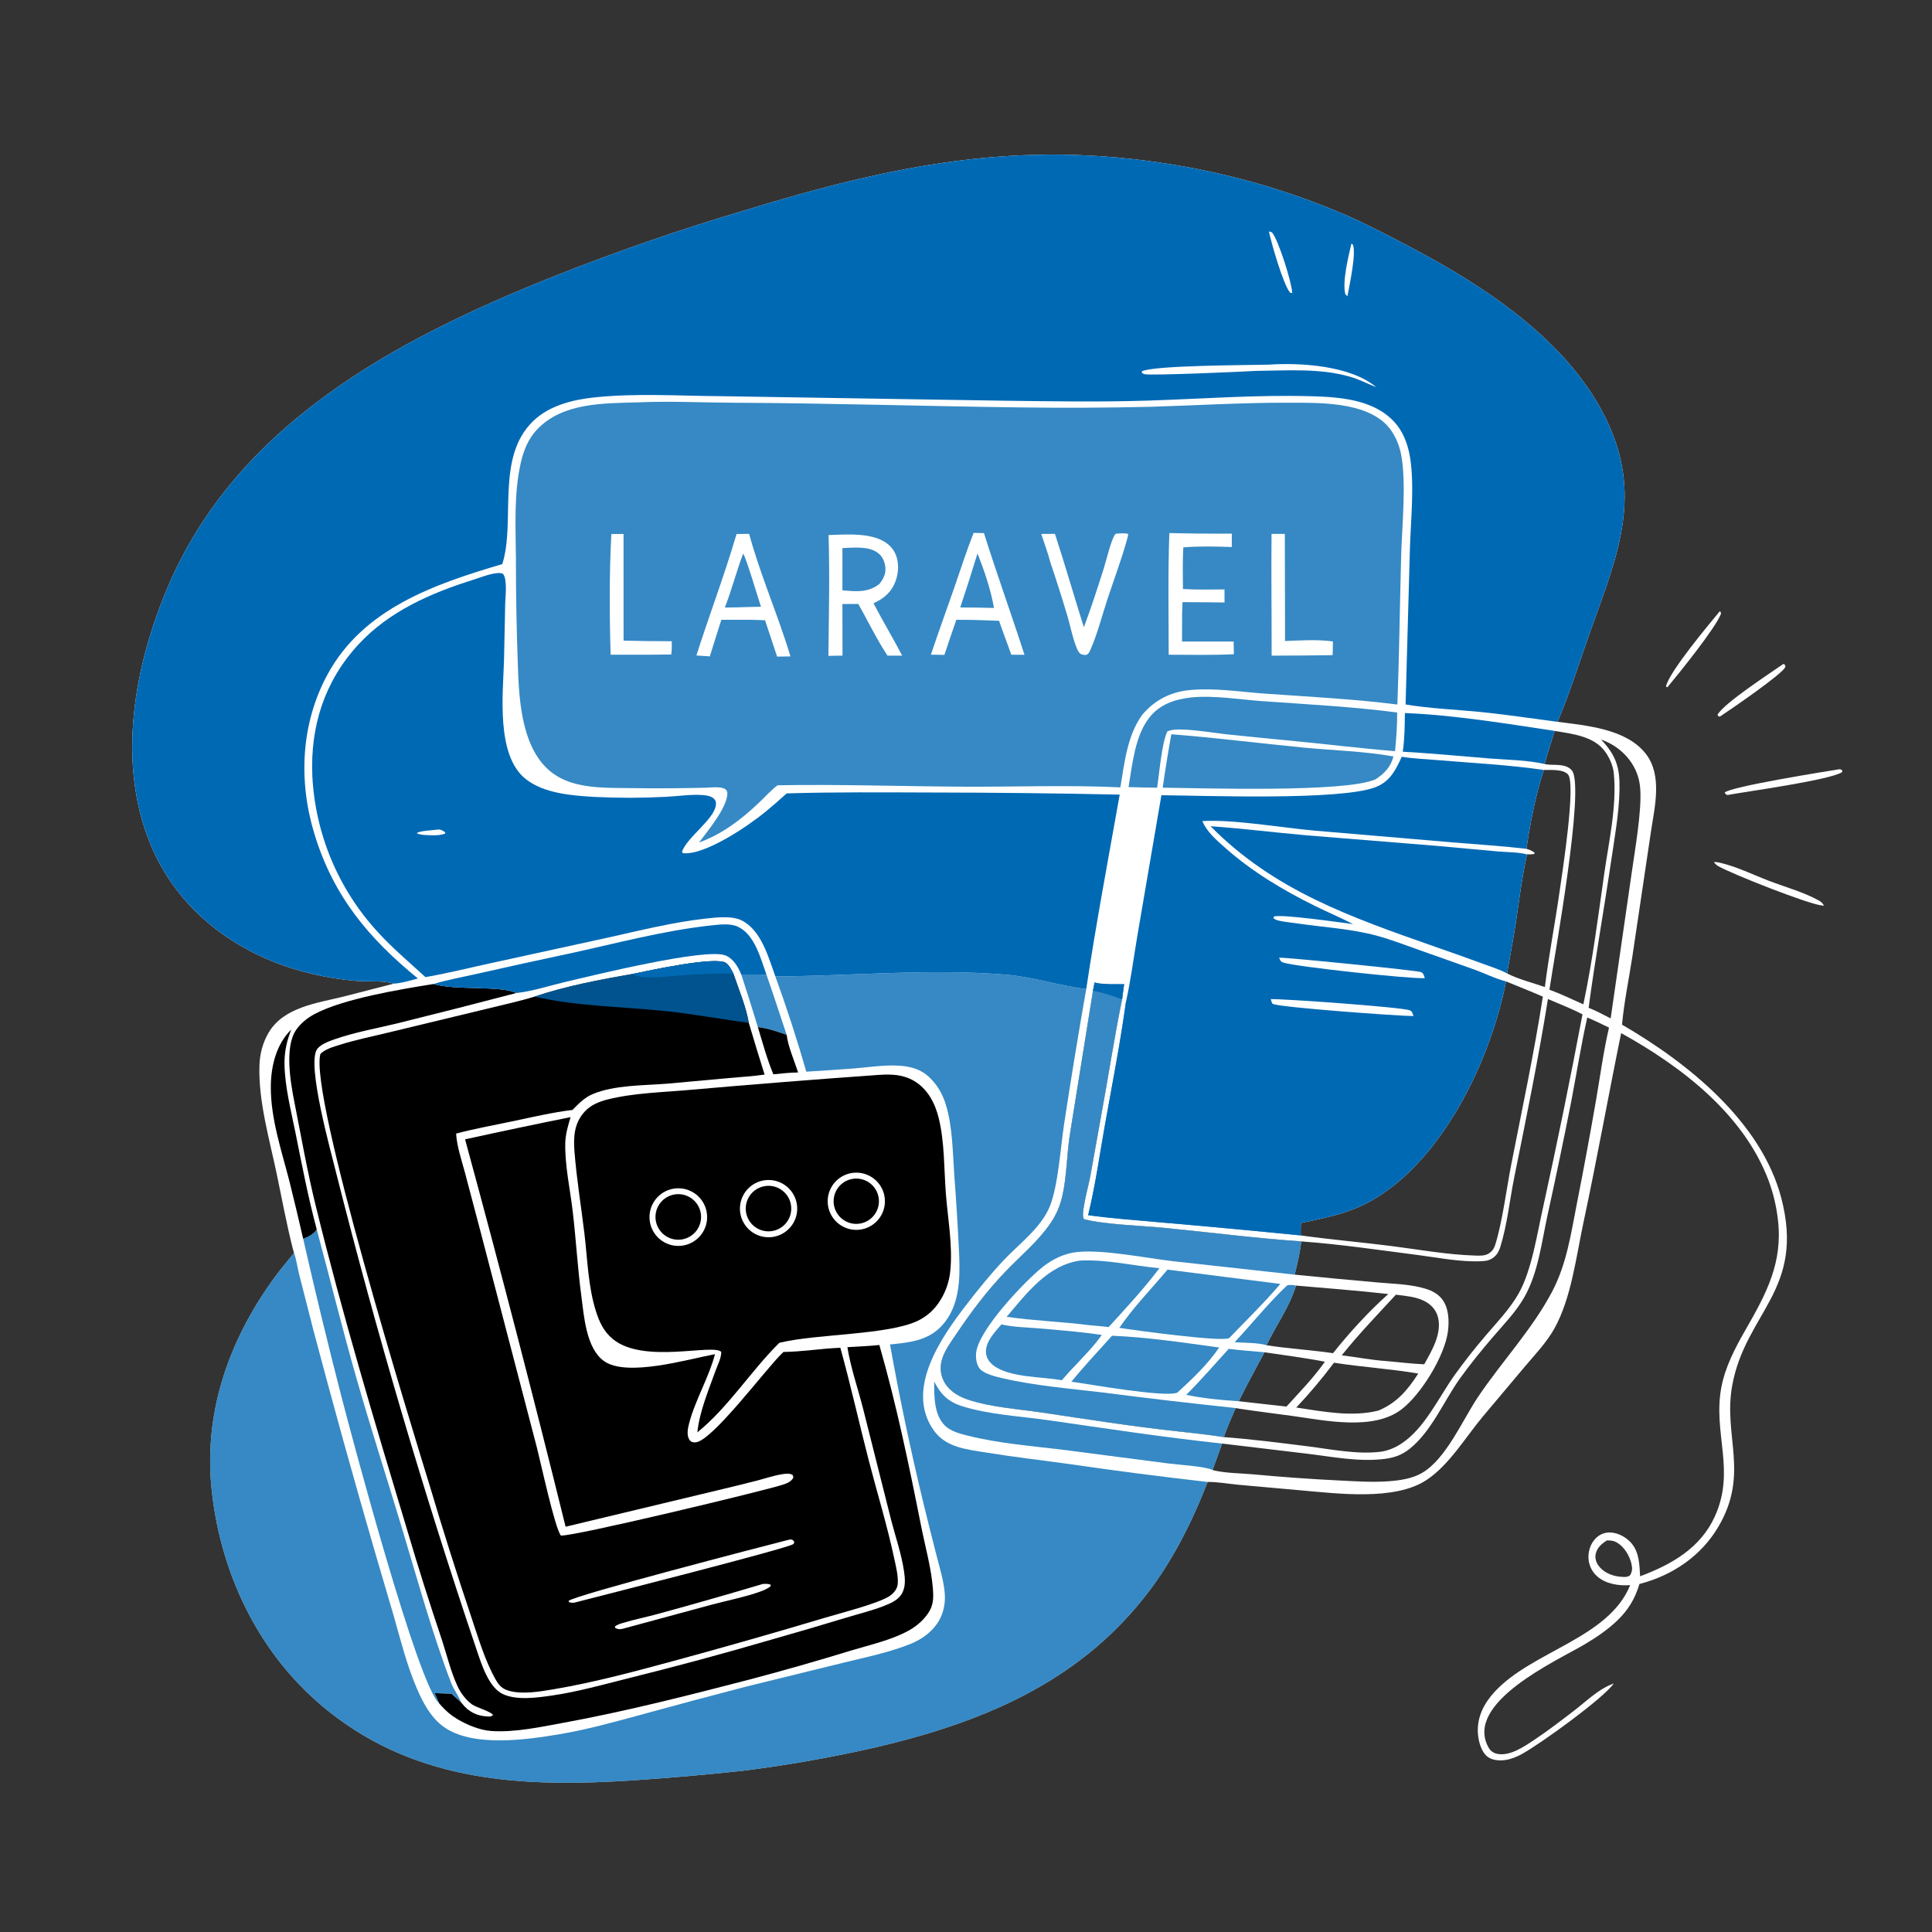 <?xml version="1.0" encoding="utf-8" ?>
<svg xmlns="http://www.w3.org/2000/svg" xmlns:xlink="http://www.w3.org/1999/xlink" width="1024" height="1024">
	<rect width="100%" height="100%" fill="#333333" stroke="none"/>
	<path fill="white" d="M208.75 521.348C208.559 521.3 208.368 521.253 208.179 521.202C202.188 519.582 194.943 520.419 188.734 519.901C173.601 518.637 157.44 514.974 143.459 509.154C114.686 497.178 91.379 476.114 79.525 446.947C61.863 403.486 71.288 352.319 89.189 310.525C125.913 224.781 209.654 180.103 292.102 147.055Q342.782 126.871 395.088 111.381C473.438 87.406 540.631 73.69 622.442 87.395Q634.097 89.303 645.615 91.918Q657.133 94.532 668.47 97.843Q679.808 101.153 690.923 105.147Q702.038 109.14 712.889 113.803C723.663 118.425 734.088 123.934 744.48 129.345C787.288 151.634 836.133 183.084 854.704 229.931C869.711 267.787 855.202 299.797 842.619 335.413C837.089 351.065 832.073 367.33 825.511 382.578C840.902 384.586 862.103 386.272 872.387 399.632C881.227 411.117 876.99 427.776 875.021 440.907L865.188 506.968C863.353 518.96 860.813 531.015 859.701 543.092C894.4 563.198 933.483 594.479 944.08 634.836C956.936 683.796 925.168 695.563 918.103 734.355C913.246 761.02 927.366 780.923 910.826 809.111C901.778 824.532 886.798 834.78 869.633 839.364C869.406 839.425 869.178 839.478 868.95 839.535C866.602 847.327 863.052 853.287 857.149 858.943C851.993 863.883 845.91 867.98 839.781 871.607C825.168 880.253 775.654 902.505 788.988 926.278C789.928 927.953 791.451 929.08 793.318 929.518C800.109 931.113 807.953 925.65 813.313 922.078C820.572 917.241 827.513 911.883 834.433 906.577C840.268 902.101 847.008 895.558 853.809 892.899C854.12 892.778 854.426 892.644 854.736 892.519L855.343 892.277C849.638 900.37 816.39 924.302 806.675 929.648C803.948 931.149 801.042 932.355 797.948 932.829C794.799 933.311 790.788 933.059 788.224 930.945C784.977 928.269 783.548 922.627 783.309 918.55C782.809 910.027 786.561 902.796 792.174 896.704C812.155 875.019 852.633 868.366 864.028 840.149C858.123 840.593 851.281 839.602 846.676 835.619Q846.132 835.152 845.639 834.631Q845.147 834.11 844.712 833.54Q844.276 832.97 843.903 832.358Q843.53 831.745 843.223 831.097Q842.916 830.45 842.678 829.773Q842.44 829.097 842.275 828.399Q842.109 827.701 842.018 826.99Q841.926 826.279 841.909 825.562C841.826 821.801 843.162 817.917 845.862 815.246C848.005 813.126 850.773 812.086 853.783 812.259C857.956 812.499 862.318 814.99 864.926 818.21C868.868 823.075 868.964 829.522 869.288 835.467C885.908 829.25 901.252 820.575 908.901 803.742C919.994 779.33 907.831 759.765 912.31 735.51C914.353 724.444 919.722 714.323 925.264 704.665C936.161 685.675 944.978 669.305 942.353 646.634Q941.748 641.211 940.481 635.903Q939.214 630.595 937.304 625.483C923.91 590.266 891.155 565.239 859.243 547.565C852.398 581.066 846.376 614.68 839.229 648.134C835.38 666.15 832.844 687.917 823.908 704.055C819.769 711.529 813.28 718.278 807.793 724.801L786.265 750.4C776.862 761.535 768.143 776.567 755.885 784.564C739.02 795.566 708.725 791.581 689.402 789.91L656.487 786.963C651.578 786.523 644.782 785.332 640.06 785.473C631.729 806.926 621.16 827.999 606.88 846.154C570.436 892.485 519.518 913.209 463.632 926.251Q428.628 934.219 393.001 938.631Q364.734 941.653 336.372 943.577C278.169 947.406 221.996 945.044 174.298 907.136C138.341 878.56 117.418 836.059 112.315 790.814C107.641 749.364 120.904 711.208 144.901 677.898C148.327 673.143 152.18 668.671 155.835 664.089Q155.497 662.979 155.203 661.857C151.876 648.719 149.408 635.279 146.629 622.014C142.761 603.557 136.885 583.521 137.514 564.638C137.717 558.542 139.291 552.535 142.412 547.271C150.468 533.686 168.308 531.641 182.252 528.161L208.75 521.348ZM579.315 525.1L566.962 601.939C565.39 612.351 565.433 623.496 563.105 633.696C561.873 639.094 559.919 643.733 556.808 648.322C550.253 657.992 540.955 665.558 532.933 673.949C523.2 684.127 514.817 695.178 507.004 706.877C503.848 711.602 499.863 716.699 498.837 722.421Q498.695 723.2 498.634 723.989Q498.574 724.778 498.596 725.569Q498.618 726.36 498.722 727.144Q498.826 727.929 499.012 728.698Q499.197 729.468 499.461 730.214Q499.726 730.96 500.066 731.674Q500.407 732.388 500.82 733.064Q501.233 733.739 501.714 734.367C504.555 738.101 508.788 740.416 513.17 741.867C525.312 745.886 539.476 746.768 552.114 748.654C575.941 752.209 599.834 755.973 623.783 758.595C632.093 759.505 640.377 760.374 648.637 761.692C663.51 762.814 678.294 764.711 693.087 766.571C705.473 768.129 719.101 770.957 731.521 769.481C735.559 769.002 739.563 767.273 742.944 765.031C755.188 756.911 762.594 740.573 770.953 728.838Q778.83 717.92 787.589 707.696C793.67 700.551 800.492 693.517 805.072 685.292C811.893 673.042 814.705 653.861 817.806 640.171Q829.051 589.044 838.758 537.602C832.842 534.577 826.553 532.121 820.443 529.5C815.403 561.01 808.985 592.396 802.653 623.669C800.19 635.837 798.897 648.878 795.256 660.713C794.571 662.94 793.652 664.821 791.806 666.322C789.812 667.944 787.957 668.314 785.433 668.448C774.375 669.032 762.671 666.632 751.696 665.217C731.143 662.568 710.34 659.476 689.678 657.968C665.347 656.307 641.092 653.145 616.815 650.779C604.715 649.599 585.43 649.072 574.46 646.171C573.515 644.544 574.234 640.943 574.533 639.018C575.356 633.708 576.913 628.506 577.907 623.223L583.677 591.067C587.446 570.642 590.559 550.045 594.713 529.7L595.798 521.532C591.115 521.403 584.665 521.923 580.181 520.652L579.315 525.1ZM821.224 524.54C827.341 526.842 833.252 529.626 839.195 532.337Q839.393 531.479 839.568 530.616C844.142 508.601 847.041 485.912 850.195 463.645C852.64 446.387 857.086 427.153 855.339 409.771C854.951 405.916 853.202 401.952 851.019 398.762C845.116 390.14 833.441 389.001 824.016 387.398C822.149 393.221 820.296 399.03 818.692 404.933C821.096 405.531 823.774 405.269 826.244 405.467C828.816 405.672 831.532 406.305 833.196 408.446C840.155 417.404 823.983 506.178 821.224 524.54ZM809.023 449.888C810.748 450.449 812.095 450.856 813.461 452.08L813.07 452.653C811.774 452.831 810.642 452.884 809.334 452.83C806.627 465.099 805.162 477.539 803.276 489.946C801.956 498.628 800.239 507.256 798.765 515.915C804.45 518.93 812.641 520.971 818.813 523.169C820.911 506.369 824.168 489.605 826.566 472.825C827.951 463.14 835.516 415.006 831.007 410.395C828.236 407.562 821.87 408.16 818.275 408.096C813.851 421.484 811.118 435.963 809.023 449.888ZM853.681 539.78L864.748 463.192C866.505 450.697 870.264 429.793 869.342 417.818C868.911 412.205 867.028 407.276 863.661 402.794C859.949 397.854 854.443 393.928 848.583 391.983C856.602 400.348 858.602 406.934 858.379 418.355C858.124 431.385 855.67 444.542 853.778 457.414C850.018 482.986 845.393 508.547 842.007 534.152C846.032 535.745 849.84 537.796 853.681 539.78ZM817.745 528.23C811.292 525.437 804.734 522.846 798.234 520.158C790.418 560.059 767.014 609.854 732.368 632.994C718.083 642.534 705.821 644.823 689.48 648.2C689.452 650.386 689.315 652.627 689.449 654.807C705.271 656.997 721.197 658.368 737.045 660.369C751.76 662.227 766.821 665.007 781.64 665.468C784.166 665.547 787.038 665.744 789.212 664.286C790.967 663.109 791.902 661.683 792.525 659.698C796.305 647.651 798.481 630.022 800.995 617.207C806.793 587.643 813.123 557.999 817.745 528.23ZM860.112 835.812C861.66 835.835 862.607 835.906 863.938 834.971C865.249 832.883 865.224 831.03 864.648 828.658C863.637 824.492 860.947 819.998 857.23 817.719C855.389 816.591 853.764 816.418 851.646 816.471C848.975 818.205 846.587 820.158 845.8 823.406C845.259 825.64 845.849 827.804 847.141 829.668C849.51 833.084 853.726 835.018 857.739 835.583C858.529 835.694 859.317 835.753 860.112 835.812ZM852.811 544.654C848.993 542.812 845.191 540.922 841.277 539.289C837.993 553.952 835.645 568.883 832.819 583.643Q826.91 613.668 820.331 643.553C817.174 657.941 815.362 674.246 808.121 687.201C803.67 695.163 797.012 701.936 791.106 708.839C785.156 715.793 779.32 722.962 773.967 730.391C765.276 742.45 758.796 758.717 746.942 768.063C743.079 771.108 739.013 772.586 734.193 773.213C720.447 775 706.453 772.136 692.83 770.5L647.738 765.117C646.149 769.813 644.356 774.437 642.687 779.105C642.889 779.179 643.084 779.28 643.293 779.329C649.814 780.848 657.664 780.85 664.366 781.443Q687.134 783.571 709.974 784.698C718.595 785.118 727.251 785.729 735.877 785.105C741.922 784.668 748.563 783.731 753.87 780.591C766.53 773.099 775.189 752.622 783.373 740.431C795.995 721.627 812.071 704.676 822.661 684.578C830.438 669.818 832.681 653.658 835.853 637.524Q841.272 610.115 846.023 582.582C848.195 569.958 849.893 557.131 852.811 544.654Z"/>
	<path fill="#0069B4" d="M208.75 521.348C208.559 521.3 208.368 521.253 208.179 521.202C202.188 519.582 194.943 520.419 188.734 519.901C173.601 518.637 157.44 514.974 143.459 509.154C114.686 497.178 91.379 476.114 79.525 446.947C61.863 403.486 71.288 352.319 89.189 310.525C125.913 224.781 209.654 180.103 292.102 147.055Q342.782 126.871 395.088 111.381C473.438 87.406 540.631 73.69 622.442 87.395Q634.097 89.303 645.615 91.918Q657.133 94.532 668.47 97.843Q679.808 101.153 690.923 105.147Q702.038 109.14 712.889 113.803C723.663 118.425 734.088 123.934 744.48 129.345C787.288 151.634 836.133 183.084 854.704 229.931C869.711 267.787 855.202 299.797 842.619 335.413C837.089 351.065 832.073 367.33 825.511 382.578C811.653 380.788 797.905 378.673 783.991 377.299C771.046 376.02 757.82 375.544 744.991 373.383L747.269 291.206C747.708 275.968 749.725 257.441 747.405 242.685C746.312 235.736 743.789 228.771 738.938 223.552C727.921 211.699 710.247 210.453 695.054 210.013C665.917 209.168 636.818 211.443 607.719 212.347C582.241 213.138 556.622 212.696 531.135 212.372L382.271 209.989C359.857 209.851 337.068 208.272 314.748 210.666C303.483 211.874 291.262 214.948 282.81 222.967C262.406 242.326 273.477 276.423 266.216 298.989C230.372 309.563 192.47 322.525 173.5 357.637C159.446 383.649 158.119 414.038 166.658 442.049C176.703 475.004 195.424 497.347 221.504 518.625C217.397 519.724 213.014 521.078 208.75 521.348Z"/>
	<path fill="white" d="M672.408 193.28C689.282 192.095 716.012 193.786 729.488 205.267C724.875 203.373 720.533 201.145 715.72 199.729C699.779 195.04 681.99 196.403 665.524 196.592C659.096 196.985 609.354 199.21 606.47 198.293C606.029 198.153 605.664 197.842 605.26 197.616L605.179 196.844C610.989 193.601 662.075 193.539 672.408 193.28Z"/>
	<path fill="white" d="M672.538 122.634L674.146 123.144C677.625 127.134 684.752 149.951 684.917 155.38L683.783 155.114C680.095 150.745 673.905 129.057 672.538 122.634Z"/>
	<path fill="white" d="M716.274 129.171L716.887 129.448C719.218 132.938 715.102 152.047 714.153 157.017L713.059 155.942C711.337 149.398 714.707 135.773 716.274 129.171Z"/>
	<path fill="#0069B4" fill-opacity="0.788" d="M410.96 517.529C451.554 517.299 492.675 513.245 533.168 516.586C547.692 517.784 561.394 522.477 575.727 524.225Q569.468 559.806 564.038 595.524C562.142 607.81 560.851 628.396 556.484 639.243C551.806 650.862 540.086 659.271 531.713 668.218C524.728 675.682 518.329 683.565 512.101 691.667C498.876 708.87 479.708 736.174 494.742 757.899C501.238 767.287 512.296 768.176 522.711 769.877C536.982 772.209 551.411 773.856 565.738 775.833Q602.822 781.247 640.06 785.473C631.729 806.926 621.16 827.999 606.88 846.154C570.436 892.485 519.518 913.209 463.632 926.251Q428.628 934.219 393.001 938.631Q364.734 941.653 336.372 943.577C278.169 947.406 221.996 945.044 174.298 907.136C138.341 878.56 117.418 836.059 112.315 790.814C107.641 749.364 120.904 711.208 144.901 677.898C148.327 673.143 152.18 668.671 155.835 664.089C157.091 667.462 157.642 671.821 158.537 675.365L166.107 705.021Q181.773 764.207 198.852 823L208.702 856.526C212.36 869.437 215.621 882.536 220.929 894.901C224.124 902.343 228.247 910.155 234.903 915.061C250.107 926.267 278.839 922.152 296.562 919.174C311.734 916.625 326.495 912.432 341.321 908.405Q368.519 900.921 395.827 893.85L447.585 881.137C459.399 878.246 471.511 875.804 482.809 871.214C488.304 868.981 493.456 865.327 496.817 860.372C499.914 855.805 501.179 850.134 500.754 844.675C500.233 837.989 498.134 831.291 496.479 824.806Q492.824 810.661 489.374 796.465Q479.282 754.794 471.72 712.591C481.781 711.597 491.776 710.654 499.088 702.762C508.583 692.514 508.9 678.38 508.38 665.27Q507.415 644.168 505.812 623.105C504.936 610.732 504.921 596.937 501.181 585.047C499.47 579.605 496.348 574.324 492.068 570.513C488.658 567.477 484.749 565.948 480.275 565.241C471.491 563.854 461.644 565.591 452.803 566.292Q440.086 567.233 427.358 568.009Q420.028 542.487 410.96 517.529Z"/>
	<path fill="#0069B4" d="M225.488 517.889C217 510.11 208.037 502.566 200.277 494.045Q198.337 491.941 196.491 489.755Q194.644 487.569 192.894 485.305Q191.144 483.041 189.494 480.703Q187.844 478.365 186.297 475.957Q184.75 473.55 183.309 471.078Q181.868 468.606 180.536 466.073Q179.203 463.541 177.982 460.953Q176.761 458.365 175.653 455.726Q174.545 453.088 173.553 450.404Q172.561 447.72 171.686 444.995Q170.811 442.27 170.056 439.51Q169.3 436.75 168.665 433.96Q168.03 431.17 167.516 428.355Q167.003 425.54 166.612 422.705Q166.221 419.87 165.954 417.021Q165.686 414.172 165.543 411.314C164.401 384.904 171.997 360.998 190.101 341.453C206.266 324.002 228.335 314.351 250.631 307.347C254.803 306.036 260.197 303.786 264.524 303.711C265.241 303.699 265.878 303.878 266.549 304.1C269.015 306.857 267.875 316.093 267.767 319.798L267.144 349.908C266.596 367.852 262.886 400.195 278.476 412.77C288.142 420.566 303.212 421.704 315.17 422.381Q333.951 423.313 352.729 422.342C359.255 422.051 366.128 420.901 372.631 421.411C374.605 421.566 377.101 421.955 378.542 423.467C379.432 424.401 379.569 425.444 379.436 426.678C378.624 434.233 363.917 443.949 361.471 451.478L361.986 452.207C373.705 453.396 396.671 437.673 405.561 430.403Q411.393 425.617 416.955 420.519C442.372 419.743 467.763 419.972 493.188 420.042Q543.333 420.095 593.467 421.163C587.367 455.434 580.902 489.811 575.727 524.225C561.394 522.477 547.692 517.784 533.168 516.586C492.675 513.245 451.554 517.299 410.96 517.529C407.304 507.431 403.548 493.1 393.12 487.849C387.91 485.225 379.317 486.268 373.74 486.898C356.66 488.827 339.748 493.026 322.992 496.782L260.243 510.473C248.72 512.968 237.105 515.922 225.488 517.889Z"/>
	<path fill="white" d="M232.31 439.663C233.727 439.617 234.969 440.382 236.027 441.224L235.877 441.83C232.509 443.152 227.936 442.665 224.375 442.523C223.074 442.358 222.112 442.173 220.888 441.655C221.979 440.272 230.005 440.061 232.31 439.663Z"/>
	<path fill="#0069B4" fill-opacity="0.788" d="M338.24 213.25C355.277 212.509 372.5 213.389 389.554 213.465C439.685 213.689 489.788 215.29 539.912 215.933Q574.867 216.43 609.815 215.61C634.14 214.883 658.577 213.372 682.909 213.445C699.018 213.493 723.104 212.851 735.04 225.334C739.012 229.489 741.625 235.497 742.666 241.132C745.476 256.336 743.054 278.995 742.631 294.979C741.939 321.127 741.616 347.267 740.641 373.411C717.559 370.509 694.173 369.3 670.974 367.678C657.617 366.744 643.68 364.451 630.327 365.779C620.266 366.78 611.725 371.226 605.309 378.997C597.444 389.937 595.986 404.405 593.818 417.318C566.389 415.998 538.562 417.102 511.082 416.96C478.095 416.791 445.087 415.623 412.101 416.212C408.399 419.073 405.223 422.671 401.817 425.878C392.494 434.657 382.63 442.139 370.494 446.544C374.843 440.778 386.043 427.264 385.486 420.123C385.183 416.24 377.303 417.422 374.391 417.495C360.997 417.828 347.716 417.918 334.316 417.716C324.722 417.571 314.729 417.869 305.372 415.491C299.704 414.051 294.399 411.505 290.116 407.464C276.253 394.385 275.046 370.152 274.467 352.244Q273.432 324.172 273.447 296.081C273.332 279.437 272.303 261.776 275.992 245.441C277.477 238.864 279.945 232.582 284.657 227.631C298.331 213.267 319.952 213.814 338.24 213.25Z"/>
	<path fill="white" d="M439.147 283.575C447.361 283.377 456.23 282.553 464.167 285.084C468.592 286.495 472.432 288.979 474.466 293.288C476.523 297.648 476.386 303.181 474.793 307.661C472.621 313.771 468.672 317.161 462.974 319.761C467.86 329.102 473.291 338.152 478.176 347.501L470.366 347.508L467.563 343.012C463.08 335.582 459.2 327.673 454.915 320.111L446.49 320.143L446.554 347.483L439.075 347.618C439.28 326.28 439.834 304.906 439.147 283.575Z"/>
	<path fill="#0069B4" fill-opacity="0.788" d="M446.498 290.499C452.345 290.282 460.498 289.297 465.422 293.144C467.682 294.91 468.849 297.495 469.203 300.301C469.678 304.073 468.343 306.669 466.04 309.563C459.943 314.253 453.724 313.482 446.504 312.89L446.498 290.499Z"/>
	<path fill="white" d="M390.384 283.038L397.054 282.95C403.021 304.937 412.418 326.091 418.958 347.911L411.886 348.016L405.489 328.742L398.955 328.513L382.344 328.5Q379.217 338.173 376.231 347.891L369.102 347.417C375.968 325.882 384.037 304.739 390.384 283.038Z"/>
	<path fill="#0069B4" fill-opacity="0.788" d="M393.868 293.447C395.558 295.665 401.942 317.6 403.329 321.572L395.016 321.781C391.413 321.939 387.792 321.946 384.186 322.017C387.822 312.649 390.321 302.861 393.868 293.447Z"/>
	<path fill="white" d="M516.036 282.435L521.52 282.559C528.309 304.19 536.05 325.479 542.988 347.058L535.989 347.018C533.951 340.989 531.528 335.101 529.538 329.043L519.578 328.682C515.36 328.506 511.109 328.554 506.886 328.499Q503.654 337.779 500.555 347.105L493.407 346.988C497.415 334.96 501.759 323.092 505.911 311.118C509.235 301.529 512.305 291.879 516.036 282.435Z"/>
	<path fill="#0069B4" fill-opacity="0.788" d="M518.1 293.344C521.744 302.599 525.119 312.421 526.831 322.229L517.453 322.03L508.951 321.974Q513.691 307.712 518.1 293.344Z"/>
	<path fill="white" d="M619.774 282.547Q636.329 282.938 652.889 282.855L652.871 289.931C644.262 289.647 635.777 289.424 627.178 290.117C626.769 297.462 626.933 304.834 626.988 312.188C634.295 312.644 641.681 312.434 649.002 312.409L649.024 319.307Q637.887 319.161 626.749 319.129L626.542 325.108L626.497 340.03L653.847 340.019L653.984 346.75C642.507 347.334 630.924 347.023 619.432 347.014C619.393 325.552 618.993 303.993 619.774 282.547Z"/>
	<path fill="white" d="M593.235 282.741C594.849 282.691 596.411 282.547 597.982 282.999C597.899 283.61 597.819 284.186 597.66 284.783C594.721 295.851 590.501 306.855 586.92 317.743C584.053 326.458 581.647 336.042 577.938 344.397C577.334 345.757 577.106 346.411 575.812 347.116C574.653 347.123 573.996 347.174 572.921 346.658C571.625 346.036 570.818 343.85 570.326 342.569C568.353 337.428 567.312 331.831 565.769 326.539Q561.587 312.486 556.883 298.599C555.501 293.371 553.559 288.151 551.895 283L559.141 282.951C564.503 299.37 569.273 315.979 574.469 332.453C578.309 322.31 581.631 311.869 584.944 301.54C586.267 297.416 588.775 286.541 590.961 283.33C591.425 282.649 592.468 282.825 593.235 282.741Z"/>
	<path fill="white" d="M673.946 282.993L680.996 282.969L681.1 339.76C689.428 339.418 698.204 338.837 706.477 339.978C706.502 342.397 706.368 344.839 706.31 347.259Q690.154 347.478 673.997 347.51C674.037 326.009 673.732 304.489 673.946 282.993Z"/>
	<path fill="white" d="M324.032 283.037L330.493 283.015L330.504 339.547Q343.28 339.878 356.06 339.86C356.091 342.23 356.085 344.522 355.815 346.883C345.105 347.099 334.362 346.984 323.649 347.019C323.018 325.877 322.907 304.144 324.032 283.037Z"/>
	<path d="M335.479 516.186C343.548 514.5 379.611 506.63 384.824 510.425C386.567 511.694 387.757 514.2 388.736 516.07C391.553 524.42 395.392 533.393 396.867 542.087Q400.929 555.858 405.253 569.548C399.021 570.469 392.595 570.809 386.317 571.392L353.893 574.348C341.419 575.37 325.632 575.012 314.031 579.933C309.764 581.743 306.615 585.065 303.415 588.297C292.612 589.594 281.99 592.14 271.351 594.368C261.489 596.433 251.483 598.239 241.745 600.83C242.17 607.781 244.722 615.038 246.494 621.752L254.722 652.887L284.528 767.105C286.59 775.071 294.049 809.767 297.261 813.864C303.266 814.615 405.958 789.952 415.01 786.882C417.191 786.143 419.367 785.331 420.475 783.186C420.355 782.59 420.435 781.995 419.872 781.646C418.407 780.737 415.885 781.147 414.282 781.408C409.979 782.107 405.611 783.607 401.382 784.715Q390.935 787.385 380.442 789.865L299.779 809.198Q274.359 706.22 246.498 603.875Q274.415 597.741 302.435 592.099C301.037 596.624 299.671 601.344 299.593 606.111C299.395 618.047 302.196 630.378 303.576 642.224C305.312 657.117 306.162 672.09 308.127 686.966C309.549 697.732 310.682 714.529 320.036 721.331C332.151 730.14 364.953 720.309 378.953 717.744C375.63 730.367 368.484 741.946 365.186 754.602C364.519 757.16 363.775 761.112 365.62 763.394C366.401 764.361 367.372 764.525 368.552 764.486C377.265 764.203 406.198 725.116 414.666 717.137L415.282 716.563C425.299 716.445 435.356 714.723 445.398 714.351C450.884 734.131 455.358 754.33 460.503 774.22C464.958 791.446 470.277 808.677 473.971 826.065C474.82 830.06 476.513 836.545 475.626 840.601C475.135 842.848 472.925 845.134 470.978 846.268C463.983 850.343 445.187 855.031 436.829 857.561Q398.324 869.08 359.545 879.641C337.695 885.573 315.251 891.702 292.923 895.434C285.856 896.615 276.848 898.146 269.787 896.159C266.188 895.147 264.566 893.451 262.753 890.269C256.907 880.008 253.406 867.699 249.625 856.55Q238.148 822.37 227.868 787.811C217.635 754.483 163.906 580.594 169.805 558.64C172.031 556.145 176.941 554.766 180.078 553.772C188.124 551.223 196.572 549.509 204.781 547.517L258.321 534.611C266.605 532.557 275.087 530.753 283.24 528.247C299.598 522.68 318.429 519.112 335.479 516.186Z"/>
	<path fill="#0069B4" fill-opacity="0.788" d="M335.479 516.186C343.548 514.5 379.611 506.63 384.824 510.425C386.567 511.694 387.757 514.2 388.736 516.07C391.553 524.42 395.392 533.393 396.867 542.087C381.573 540.198 366.515 537.231 351.14 535.731C328.486 533.52 305.524 533.279 283.24 528.247C299.598 522.68 318.429 519.112 335.479 516.186Z"/>
	<path fill="#0069B4" d="M335.479 516.186C343.548 514.5 379.611 506.63 384.824 510.425C386.567 511.694 387.757 514.2 388.736 516.07C379.217 515.806 369.574 516.366 360.08 517.038C354.002 517.469 347.562 518.329 341.487 517.887C339.247 517.724 337.351 517.513 335.479 516.186Z"/>
	<path fill="white" d="M418.251 816.056L419.503 815.958C420.583 816.464 420.554 816.42 421.017 817.518C420.838 817.805 420.718 818.138 420.48 818.378C418.409 820.467 316.791 846.239 304.512 849.409C303.384 849.616 302.676 849.465 301.573 849.183L301.362 848.503C305.093 845.314 404.601 819.525 418.251 816.056Z"/>
	<path fill="white" d="M404.252 839.544C405.727 839.419 407.196 839.373 408.565 839.959L408.313 840.85C406.299 842.396 403.889 843.267 401.501 844.076C393.75 846.702 385.491 848.299 377.568 850.41L330.133 863.261C328.577 863.686 327.637 863.535 326.189 862.943L325.882 862.152C327.051 861.088 328.571 860.68 330.053 860.223C336.147 858.344 342.511 857.118 348.674 855.413Q376.553 847.794 404.252 839.544Z"/>
	<path fill="#0069B4" d="M742.943 401.11C749.569 402.149 756.32 402.378 762.997 402.949C781.301 404.516 800.12 405.423 818.275 408.096C813.851 421.484 811.118 435.963 809.023 449.888C796.291 448.39 783.391 447.617 770.611 446.537L696.599 440.237C679.414 438.727 653.708 434.19 637.275 435.196C639.68 440.953 644.597 445.115 649.176 449.187C663.521 461.942 679.906 471.742 697.072 480.219C703.72 483.501 710.61 486.391 717.189 489.793C711.114 489.048 678.903 484.343 675.125 485.81L675.016 486.685C675.849 487.378 676.57 487.651 677.605 487.906C680.695 488.668 683.93 488.894 687.074 489.361C701.191 491.461 716.266 492.244 730.01 496.021C737.48 498.074 744.725 500.878 752.022 503.46L781.412 513.877C786.812 515.84 792.703 518.796 798.234 520.158C790.418 560.059 767.014 609.854 732.368 632.994C718.083 642.534 705.821 644.823 689.48 648.2C689.452 650.386 689.315 652.627 689.449 654.807Q652.189 651.083 614.882 647.865C602.162 646.714 589.39 645.804 576.733 644.076C580.559 628.472 582.807 612.156 585.63 596.327C589.497 574.64 593.766 552.899 596.767 531.075C599.375 519.39 600.895 507.293 602.905 495.48L615.57 421.485C638.76 421.672 709.94 424.392 728.908 417.275C736.527 414.416 739.845 408.094 742.943 401.11Z"/>
	<path fill="#0069B4" fill-opacity="0.788" d="M596.767 531.075C629.045 541.293 661.594 566.614 677.1 596.699C684.638 611.327 691.424 631.532 689.48 648.2C689.452 650.386 689.315 652.627 689.449 654.807Q652.189 651.083 614.882 647.865C602.162 646.714 589.39 645.804 576.733 644.076C580.559 628.472 582.807 612.156 585.63 596.327C589.497 574.64 593.766 552.899 596.767 531.075Z"/>
	<path fill="white" d="M673.545 529.561C680.947 529.385 743.005 533.828 747.23 535.485C748.532 535.996 748.705 537.338 749.196 538.532C741.599 538.549 678.374 533.939 674.668 532.107C674.039 531.796 673.77 530.237 673.545 529.561Z"/>
	<path fill="white" d="M677.942 507.599C681.397 507.345 751.101 514.35 753.126 515.222C754.612 515.863 754.675 517.047 755.157 518.43C747.462 518.927 687.091 512.406 680.316 510.214C678.636 509.671 678.659 509.074 677.942 507.599Z"/>
	<path d="M465.892 569.709C472.495 569.281 478.61 569.459 484.519 572.943C491.689 577.171 495.628 584.796 497.548 592.636C500.676 605.4 500.328 619.358 501.316 632.441C502.341 646 505.101 660.461 503.627 674.034Q503.412 676.042 502.973 678.012Q502.533 679.983 501.875 681.892Q501.216 683.801 500.347 685.623Q499.478 687.446 498.409 689.159C495.433 693.96 491.467 697.65 486.348 700.091C470.698 707.553 432.943 706.983 413.846 711.547L413.028 711.746C397.898 726.716 386.175 745.728 369.609 759.197C370.786 747.875 375.683 736.563 379.496 725.871C380.594 723.021 382.287 719.616 382.286 716.542C377.976 711.983 341.103 723.153 324.818 709.732C319.983 705.747 317.671 700.718 315.826 694.885C311.721 681.905 311.386 667.479 309.78 654.011C308.048 639.483 305.616 624.955 304.486 610.366C303.882 602.564 304.282 595.4 309.813 589.271C313.044 585.69 317.552 583.854 322.133 582.714C336.256 579.199 351.526 578.963 365.989 577.628Q415.907 573.248 465.892 569.709Z"/>
	<path fill="white" d="M358.742 629.833Q359.109 629.814 359.476 629.813Q359.844 629.812 360.211 629.829Q360.578 629.846 360.944 629.88Q361.31 629.914 361.673 629.966Q362.037 630.018 362.398 630.088Q362.759 630.157 363.116 630.244Q363.473 630.33 363.826 630.434Q364.178 630.537 364.525 630.658Q364.872 630.778 365.213 630.915Q365.554 631.053 365.888 631.206Q366.222 631.359 366.548 631.528Q366.874 631.698 367.192 631.882Q367.51 632.067 367.818 632.267Q368.127 632.466 368.425 632.681Q368.723 632.895 369.011 633.124Q369.299 633.352 369.575 633.594Q369.852 633.836 370.116 634.091Q370.381 634.346 370.633 634.614Q370.885 634.881 371.124 635.161Q371.362 635.44 371.587 635.73Q371.812 636.021 372.023 636.322Q372.234 636.623 372.43 636.933Q372.626 637.244 372.807 637.564Q372.988 637.884 373.154 638.212Q373.319 638.54 373.468 638.876Q373.618 639.211 373.751 639.554Q373.884 639.896 374 640.245Q374.117 640.593 374.216 640.947Q374.316 641.301 374.398 641.659Q374.481 642.017 374.546 642.379Q374.611 642.74 374.658 643.104Q374.706 643.469 374.736 643.835Q374.766 644.201 374.778 644.568Q374.791 644.936 374.786 645.303Q374.78 645.671 374.757 646.037Q374.734 646.404 374.694 646.769Q374.653 647.134 374.595 647.497Q374.537 647.86 374.461 648.22Q374.386 648.579 374.293 648.935Q374.201 649.29 374.091 649.641Q373.981 649.992 373.855 650.337Q373.728 650.682 373.586 651.02Q373.443 651.359 373.284 651.69Q373.125 652.021 372.95 652.345Q372.775 652.668 372.585 652.982Q372.395 653.297 372.19 653.602Q371.985 653.907 371.766 654.201Q371.546 654.496 371.313 654.78Q371.08 655.064 370.833 655.336Q370.586 655.609 370.327 655.869Q370.067 656.129 369.795 656.376Q369.524 656.623 369.24 656.857Q368.957 657.091 368.663 657.311Q368.368 657.531 368.064 657.737Q367.759 657.943 367.445 658.134Q367.131 658.324 366.809 658.5Q366.486 658.675 366.155 658.835Q365.824 658.995 365.486 659.138Q365.147 659.282 364.803 659.409Q364.458 659.536 364.108 659.647Q363.757 659.757 363.402 659.851Q363.046 659.944 362.687 660.021Q362.328 660.097 361.965 660.156Q361.602 660.215 361.237 660.256Q360.73 660.313 360.221 660.337Q359.712 660.36 359.202 660.35Q358.693 660.339 358.185 660.295Q357.677 660.25 357.173 660.172Q356.67 660.094 356.172 659.982Q355.675 659.871 355.186 659.726Q354.697 659.581 354.219 659.405Q353.741 659.228 353.276 659.019Q352.811 658.811 352.36 658.572Q351.91 658.333 351.477 658.065Q351.043 657.796 350.629 657.499Q350.214 657.203 349.82 656.879Q349.427 656.555 349.055 656.206Q348.684 655.857 348.337 655.484Q347.99 655.11 347.668 654.715Q347.346 654.319 347.052 653.903Q346.758 653.487 346.491 653.052Q346.225 652.617 345.989 652.166Q345.753 651.714 345.547 651.247Q345.341 650.781 345.167 650.302Q344.992 649.823 344.85 649.333Q344.709 648.844 344.6 648.346Q344.491 647.848 344.415 647.344Q344.34 646.839 344.298 646.331Q344.256 645.823 344.249 645.313Q344.241 644.804 344.267 644.295Q344.294 643.786 344.354 643.279Q344.414 642.773 344.508 642.272Q344.602 641.771 344.729 641.277Q344.856 640.784 345.015 640.3Q345.175 639.815 345.367 639.343Q345.558 638.871 345.781 638.412Q346.004 637.953 346.257 637.511Q346.509 637.068 346.791 636.643Q347.073 636.218 347.382 635.813Q347.692 635.408 348.028 635.025Q348.363 634.641 348.724 634.281Q349.085 633.92 349.469 633.585Q349.852 633.25 350.258 632.94Q350.663 632.631 351.088 632.35Q351.513 632.069 351.956 631.816Q352.399 631.564 352.858 631.341Q353.317 631.119 353.789 630.928Q354.262 630.737 354.746 630.578Q355.23 630.418 355.724 630.292Q356.218 630.165 356.719 630.072Q357.22 629.978 357.727 629.919Q358.233 629.859 358.742 629.833Z"/>
	<path d="M356.536 633.295Q356.824 633.222 357.116 633.163Q357.407 633.105 357.702 633.06Q357.996 633.016 358.292 632.986Q358.587 632.957 358.884 632.942Q359.182 632.926 359.479 632.926Q359.776 632.925 360.073 632.94Q360.37 632.954 360.666 632.983Q360.962 633.011 361.257 633.055Q361.551 633.098 361.843 633.156Q362.134 633.213 362.423 633.285Q362.712 633.357 362.996 633.443Q363.281 633.53 363.561 633.63Q363.841 633.73 364.116 633.843Q364.391 633.957 364.659 634.084Q364.928 634.211 365.191 634.352Q365.453 634.492 365.708 634.645Q365.963 634.798 366.21 634.963Q366.458 635.128 366.696 635.306Q366.935 635.483 367.165 635.672Q367.395 635.86 367.615 636.06Q367.835 636.26 368.045 636.471Q368.255 636.681 368.455 636.902Q368.654 637.122 368.843 637.353Q369.031 637.583 369.208 637.822Q369.385 638.061 369.55 638.309Q369.714 638.556 369.867 638.811Q370.019 639.067 370.159 639.329Q370.299 639.592 370.425 639.861Q370.552 640.13 370.665 640.405Q370.778 640.68 370.878 640.96Q370.977 641.241 371.063 641.526Q371.149 641.81 371.22 642.099Q371.291 642.388 371.349 642.68Q371.406 642.971 371.449 643.266Q371.491 643.56 371.52 643.856Q371.548 644.152 371.561 644.449Q371.575 644.746 371.574 645.044Q371.573 645.341 371.557 645.638Q371.541 645.935 371.511 646.231Q371.481 646.527 371.436 646.821Q371.391 647.115 371.332 647.406Q371.273 647.698 371.199 647.986Q371.126 648.274 371.038 648.558Q370.951 648.842 370.849 649.122Q370.748 649.401 370.632 649.676Q370.517 649.95 370.389 650.218Q370.26 650.486 370.119 650.748Q369.977 651.009 369.823 651.264Q369.669 651.518 369.502 651.764Q369.336 652.011 369.157 652.248Q368.979 652.486 368.789 652.715Q368.599 652.944 368.398 653.163Q368.197 653.382 367.985 653.591Q367.774 653.8 367.552 653.999Q367.33 654.197 367.099 654.384Q366.868 654.571 366.628 654.747Q366.388 654.923 366.14 655.086Q365.891 655.25 365.635 655.401Q365.379 655.552 365.116 655.69Q364.853 655.829 364.583 655.954Q364.313 656.079 364.038 656.191Q363.762 656.303 363.481 656.401Q363.201 656.499 362.915 656.583Q362.63 656.667 362.341 656.737Q362.054 656.807 361.764 656.862Q361.473 656.917 361.181 656.958Q360.888 657 360.594 657.026Q360.3 657.053 360.005 657.066Q359.709 657.078 359.414 657.076Q359.119 657.074 358.824 657.057Q358.529 657.041 358.235 657.01Q357.941 656.979 357.649 656.934Q357.357 656.888 357.068 656.829Q356.778 656.769 356.492 656.696Q356.206 656.622 355.924 656.535Q355.642 656.447 355.364 656.346Q355.086 656.245 354.814 656.13Q354.542 656.016 354.275 655.888Q354.009 655.76 353.749 655.619Q353.489 655.479 353.237 655.325Q352.984 655.172 352.739 655.007Q352.495 654.841 352.258 654.664Q352.022 654.487 351.794 654.299Q351.567 654.11 351.349 653.911Q351.131 653.711 350.923 653.501Q350.715 653.292 350.517 653.072Q350.32 652.852 350.133 652.623Q349.947 652.394 349.772 652.156Q349.597 651.918 349.434 651.672Q349.27 651.425 349.119 651.171Q348.968 650.917 348.83 650.656Q348.692 650.395 348.566 650.128Q348.441 649.86 348.329 649.587Q348.216 649.314 348.118 649.035Q348.019 648.757 347.934 648.474Q347.849 648.191 347.778 647.904Q347.707 647.617 347.65 647.327Q347.593 647.037 347.55 646.745Q347.508 646.453 347.479 646.158Q347.451 645.864 347.437 645.569Q347.423 645.274 347.424 644.979Q347.424 644.683 347.44 644.388Q347.455 644.093 347.484 643.799Q347.513 643.505 347.557 643.213Q347.601 642.921 347.659 642.631Q347.717 642.341 347.789 642.055Q347.861 641.768 347.947 641.485Q348.033 641.203 348.133 640.925Q348.232 640.647 348.346 640.374Q348.459 640.101 348.585 639.834Q348.712 639.567 348.851 639.306Q348.991 639.046 349.142 638.792Q349.294 638.539 349.458 638.293Q349.623 638.047 349.799 637.81Q349.975 637.573 350.162 637.344Q350.349 637.116 350.548 636.897Q350.746 636.678 350.955 636.469Q351.163 636.26 351.382 636.061Q351.601 635.862 351.829 635.675Q352.057 635.487 352.294 635.311Q352.531 635.135 352.777 634.97Q353.022 634.806 353.276 634.653Q353.529 634.501 353.789 634.361Q354.049 634.222 354.316 634.095Q354.583 633.968 354.856 633.854Q355.129 633.741 355.407 633.641Q355.685 633.54 355.967 633.454Q356.25 633.367 356.536 633.295Z"/>
	<path fill="white" d="M404.142 625.765Q404.631 625.659 405.126 625.585Q405.62 625.512 406.119 625.471Q406.617 625.43 407.118 625.422Q407.618 625.414 408.117 625.439Q408.617 625.464 409.114 625.522Q409.611 625.58 410.103 625.671Q410.595 625.761 411.08 625.884Q411.565 626.007 412.04 626.161Q412.516 626.315 412.981 626.501Q413.445 626.686 413.897 626.902Q414.348 627.117 414.784 627.362Q415.221 627.607 415.64 627.88Q416.059 628.153 416.459 628.453Q416.859 628.753 417.239 629.078Q417.619 629.404 417.976 629.754Q418.333 630.104 418.667 630.477Q419.001 630.85 419.309 631.244Q419.617 631.638 419.899 632.051Q420.18 632.464 420.434 632.895Q420.688 633.326 420.913 633.773Q421.138 634.22 421.333 634.681Q421.528 635.141 421.692 635.614Q421.856 636.086 421.989 636.568Q422.122 637.051 422.222 637.541Q422.323 638.031 422.391 638.526Q422.459 639.022 422.495 639.521Q422.53 640.02 422.533 640.52Q422.535 641.02 422.505 641.519Q422.474 642.019 422.411 642.515Q422.348 643.011 422.252 643.502Q422.156 643.993 422.028 644.476Q421.9 644.96 421.741 645.434Q421.582 645.908 421.391 646.371Q421.201 646.833 420.98 647.282Q420.76 647.732 420.51 648.165Q420.261 648.599 419.983 649.015Q419.706 649.431 419.402 649.828Q419.097 650.225 418.767 650.601Q418.438 650.977 418.084 651.331Q417.73 651.685 417.353 652.014Q416.977 652.344 416.58 652.648Q416.183 652.952 415.766 653.229Q415.35 653.506 414.916 653.755Q414.482 654.004 414.033 654.224Q413.584 654.444 413.121 654.634Q412.658 654.824 412.184 654.983Q411.71 655.143 411.226 655.27Q410.742 655.398 410.251 655.493Q409.888 655.563 409.522 655.616Q409.155 655.669 408.787 655.704Q408.419 655.739 408.049 655.756Q407.68 655.772 407.31 655.771Q406.94 655.77 406.57 655.751Q406.201 655.732 405.833 655.694Q405.465 655.657 405.099 655.602Q404.733 655.547 404.37 655.474Q404.007 655.401 403.649 655.311Q403.29 655.221 402.936 655.113Q402.582 655.005 402.234 654.88Q401.886 654.755 401.544 654.613Q401.202 654.472 400.868 654.313Q400.533 654.155 400.207 653.981Q399.881 653.807 399.563 653.616Q399.246 653.426 398.938 653.221Q398.63 653.016 398.333 652.796Q398.035 652.576 397.749 652.342Q397.463 652.107 397.188 651.859Q396.913 651.611 396.651 651.35Q396.389 651.089 396.14 650.816Q395.891 650.542 395.655 650.257Q395.42 649.972 395.198 649.675Q394.977 649.379 394.77 649.072Q394.564 648.765 394.372 648.449Q394.181 648.132 394.005 647.806Q393.829 647.481 393.67 647.147Q393.51 646.813 393.367 646.472Q393.223 646.131 393.097 645.784Q392.97 645.436 392.861 645.082Q392.752 644.729 392.66 644.371Q392.567 644.012 392.493 643.65Q392.419 643.288 392.362 642.922Q392.305 642.556 392.266 642.189Q392.227 641.821 392.207 641.451Q392.186 641.082 392.183 640.712Q392.18 640.342 392.195 639.972Q392.21 639.603 392.244 639.234Q392.277 638.866 392.328 638.5Q392.379 638.133 392.448 637.77Q392.517 637.406 392.603 637.046Q392.69 636.687 392.794 636.332Q392.898 635.977 393.019 635.627Q393.14 635.278 393.278 634.934Q393.416 634.591 393.571 634.255Q393.725 633.919 393.896 633.591Q394.067 633.262 394.253 632.943Q394.44 632.623 394.642 632.314Q394.844 632.003 395.061 631.704Q395.277 631.404 395.508 631.115Q395.74 630.826 395.984 630.549Q396.229 630.272 396.488 630.007Q396.746 629.742 397.016 629.49Q397.287 629.237 397.57 628.999Q397.853 628.76 398.147 628.536Q398.441 628.311 398.745 628.101Q399.05 627.891 399.364 627.696Q399.679 627.501 400.002 627.322Q400.326 627.143 400.658 626.979Q400.99 626.816 401.329 626.669Q401.669 626.522 402.015 626.392Q402.361 626.262 402.714 626.148Q403.066 626.035 403.423 625.939Q403.78 625.843 404.142 625.765Z"/>
	<path d="M404.847 628.767Q405.133 628.707 405.422 628.661Q405.711 628.615 406.002 628.584Q406.293 628.552 406.585 628.534Q406.877 628.516 407.169 628.513Q407.462 628.51 407.754 628.52Q408.047 628.531 408.338 628.556Q408.63 628.581 408.92 628.62Q409.21 628.659 409.497 628.712Q409.785 628.765 410.07 628.831Q410.355 628.898 410.636 628.979Q410.917 629.06 411.194 629.154Q411.471 629.248 411.743 629.355Q412.016 629.463 412.282 629.583Q412.549 629.704 412.809 629.837Q413.07 629.97 413.323 630.116Q413.577 630.262 413.823 630.42Q414.07 630.578 414.308 630.747Q414.546 630.917 414.776 631.098Q415.006 631.279 415.227 631.471Q415.447 631.663 415.659 631.865Q415.87 632.068 416.071 632.28Q416.272 632.493 416.463 632.715Q416.654 632.937 416.833 633.168Q417.013 633.398 417.181 633.638Q417.349 633.877 417.506 634.124Q417.662 634.372 417.807 634.626Q417.951 634.881 418.083 635.142Q418.214 635.403 418.333 635.67Q418.452 635.938 418.558 636.21Q418.664 636.483 418.756 636.761Q418.849 637.038 418.928 637.32Q419.007 637.602 419.072 637.887Q419.137 638.172 419.188 638.46Q419.24 638.748 419.277 639.038Q419.314 639.328 419.337 639.62Q419.361 639.912 419.37 640.204Q419.379 640.497 419.373 640.789Q419.368 641.082 419.349 641.374Q419.329 641.665 419.296 641.956Q419.262 642.247 419.215 642.535Q419.167 642.824 419.106 643.11Q419.044 643.396 418.969 643.679Q418.894 643.961 418.805 644.24Q418.716 644.519 418.614 644.793Q418.512 645.067 418.396 645.336Q418.281 645.604 418.152 645.867Q418.024 646.13 417.883 646.387Q417.742 646.643 417.589 646.892Q417.436 647.141 417.27 647.383Q417.105 647.624 416.929 647.858Q416.752 648.091 416.564 648.315Q416.377 648.54 416.178 648.755Q415.98 648.97 415.771 649.175Q415.563 649.38 415.345 649.575Q415.126 649.769 414.899 649.953Q414.671 650.137 414.435 650.31Q414.199 650.483 413.955 650.644Q413.711 650.805 413.459 650.954Q413.207 651.103 412.949 651.24Q412.69 651.377 412.425 651.501Q412.16 651.625 411.889 651.735Q411.619 651.846 411.343 651.944Q411.067 652.042 410.787 652.126Q410.507 652.21 410.223 652.281Q409.835 652.377 409.442 652.448Q409.048 652.518 408.651 652.563Q408.254 652.607 407.855 652.625Q407.456 652.643 407.056 652.634Q406.657 652.626 406.259 652.591Q405.861 652.556 405.466 652.495Q405.071 652.434 404.681 652.346Q404.291 652.259 403.907 652.146Q403.524 652.033 403.149 651.896Q402.774 651.758 402.409 651.595Q402.044 651.433 401.69 651.246Q401.337 651.06 400.996 650.851Q400.656 650.641 400.33 650.41Q400.004 650.179 399.694 649.926Q399.385 649.674 399.092 649.401Q398.8 649.129 398.526 648.838Q398.252 648.547 397.998 648.238Q397.744 647.93 397.511 647.605Q397.279 647.28 397.068 646.941Q396.857 646.601 396.669 646.249Q396.481 645.896 396.316 645.532Q396.152 645.167 396.012 644.793Q395.873 644.419 395.758 644.036Q395.643 643.653 395.554 643.263Q395.465 642.874 395.402 642.479Q395.339 642.084 395.302 641.687Q395.265 641.289 395.255 640.889Q395.245 640.49 395.261 640.09Q395.277 639.691 395.319 639.293Q395.362 638.896 395.43 638.502Q395.499 638.109 395.593 637.72Q395.688 637.332 395.808 636.951Q395.928 636.57 396.073 636.198Q396.218 635.825 396.387 635.463Q396.557 635.101 396.75 634.751Q396.943 634.401 397.158 634.065Q397.374 633.728 397.611 633.407Q397.849 633.085 398.107 632.78Q398.365 632.475 398.643 632.188Q398.921 631.901 399.217 631.633Q399.513 631.365 399.827 631.117Q400.14 630.869 400.469 630.642Q400.798 630.415 401.142 630.211Q401.485 630.006 401.841 629.825Q402.197 629.644 402.565 629.486Q402.932 629.329 403.309 629.196Q403.686 629.064 404.071 628.956Q404.456 628.849 404.847 628.767Z"/>
	<path fill="white" d="M451.111 621.777Q451.603 621.686 452.099 621.628Q452.596 621.57 453.096 621.545Q453.595 621.52 454.095 621.528Q454.595 621.536 455.093 621.577Q455.592 621.617 456.086 621.691Q456.581 621.764 457.07 621.87Q457.558 621.976 458.039 622.114Q458.52 622.252 458.99 622.421Q459.461 622.591 459.919 622.79Q460.377 622.99 460.822 623.22Q461.266 623.45 461.694 623.708Q462.122 623.967 462.532 624.253Q462.942 624.539 463.333 624.851Q463.723 625.164 464.092 625.501Q464.461 625.839 464.807 626.2Q465.153 626.561 465.474 626.944Q465.795 627.327 466.091 627.731Q466.386 628.134 466.655 628.556Q466.923 628.978 467.163 629.417Q467.402 629.856 467.613 630.31Q467.823 630.763 468.003 631.23Q468.183 631.696 468.332 632.174Q468.481 632.651 468.598 633.137Q468.715 633.623 468.8 634.116Q468.885 634.609 468.937 635.106Q468.99 635.604 469.009 636.104Q469.028 636.603 469.015 637.103Q469.001 637.603 468.954 638.101Q468.908 638.599 468.828 639.093Q468.749 639.586 468.637 640.074Q468.526 640.561 468.382 641.04Q468.239 641.519 468.064 641.988Q467.889 642.456 467.684 642.912Q467.479 643.368 467.244 643.81Q467.009 644.251 466.746 644.676Q466.482 645.101 466.191 645.508Q465.9 645.915 465.583 646.301Q465.266 646.688 464.925 647.053Q464.583 647.418 464.218 647.76Q463.853 648.101 463.466 648.418Q463.079 648.735 462.672 649.026Q462.265 649.316 461.84 649.58Q461.415 649.843 460.973 650.078Q460.532 650.312 460.076 650.517Q459.62 650.722 459.151 650.897Q458.683 651.071 458.204 651.215Q457.725 651.358 457.237 651.469Q456.75 651.581 456.256 651.66Q455.891 651.718 455.524 651.759Q455.157 651.8 454.788 651.822Q454.419 651.845 454.05 651.85Q453.68 651.854 453.311 651.841Q452.942 651.828 452.574 651.796Q452.206 651.765 451.84 651.716Q451.473 651.667 451.11 651.6Q450.747 651.533 450.387 651.448Q450.027 651.364 449.672 651.262Q449.317 651.16 448.968 651.041Q448.618 650.921 448.274 650.785Q447.931 650.649 447.594 650.497Q447.258 650.344 446.929 650.175Q446.601 650.006 446.281 649.822Q445.961 649.637 445.65 649.437Q445.339 649.237 445.039 649.022Q444.738 648.807 444.449 648.578Q444.159 648.349 443.881 648.106Q443.602 647.863 443.336 647.606Q443.07 647.35 442.817 647.081Q442.564 646.812 442.324 646.531Q442.084 646.25 441.858 645.958Q441.633 645.665 441.421 645.362Q441.21 645.059 441.013 644.746Q440.817 644.433 440.636 644.111Q440.455 643.789 440.29 643.458Q440.125 643.128 439.977 642.789Q439.828 642.451 439.696 642.106Q439.564 641.761 439.449 641.41Q439.334 641.059 439.236 640.703Q439.138 640.346 439.058 639.986Q438.978 639.625 438.915 639.261Q438.852 638.897 438.807 638.53Q438.763 638.163 438.736 637.795Q438.709 637.427 438.7 637.057Q438.691 636.688 438.7 636.319Q438.709 635.949 438.736 635.581Q438.763 635.212 438.808 634.846Q438.853 634.479 438.915 634.115Q438.978 633.751 439.058 633.39Q439.139 633.029 439.237 632.673Q439.334 632.317 439.45 631.966Q439.565 631.615 439.697 631.27Q439.829 630.925 439.977 630.586Q440.126 630.248 440.291 629.918Q440.456 629.587 440.637 629.265Q440.818 628.943 441.014 628.63Q441.21 628.317 441.422 628.014Q441.633 627.711 441.859 627.419Q442.085 627.126 442.325 626.845Q442.565 626.564 442.818 626.295Q443.071 626.026 443.337 625.77Q443.603 625.513 443.881 625.27Q444.16 625.027 444.449 624.798Q444.739 624.569 445.04 624.354Q445.34 624.139 445.651 623.939Q445.961 623.739 446.281 623.555Q446.602 623.37 446.93 623.201Q447.259 623.032 447.595 622.88Q447.932 622.727 448.275 622.591Q448.619 622.455 448.968 622.336Q449.318 622.217 449.673 622.115Q450.028 622.013 450.388 621.928Q450.748 621.844 451.111 621.777Z"/>
	<path d="M452.434 624.751Q452.727 624.716 453.021 624.696Q453.315 624.676 453.609 624.671Q453.904 624.665 454.198 624.674Q454.493 624.683 454.786 624.706Q455.08 624.729 455.372 624.767Q455.665 624.804 455.955 624.856Q456.245 624.908 456.532 624.974Q456.819 625.041 457.102 625.121Q457.386 625.201 457.665 625.295Q457.944 625.389 458.219 625.496Q458.493 625.604 458.762 625.724Q459.03 625.845 459.293 625.979Q459.555 626.113 459.811 626.26Q460.066 626.406 460.315 626.565Q460.563 626.724 460.803 626.895Q461.043 627.066 461.274 627.248Q461.505 627.431 461.727 627.625Q461.949 627.818 462.162 628.023Q462.374 628.227 462.576 628.441Q462.778 628.656 462.969 628.88Q463.161 629.104 463.341 629.337Q463.521 629.57 463.689 629.812Q463.857 630.054 464.014 630.304Q464.17 630.554 464.314 630.811Q464.458 631.068 464.589 631.332Q464.72 631.596 464.838 631.866Q464.956 632.136 465.06 632.411Q465.165 632.687 465.256 632.967Q465.347 633.247 465.424 633.531Q465.501 633.816 465.564 634.104Q465.627 634.391 465.676 634.682Q465.724 634.972 465.759 635.265Q465.794 635.558 465.814 635.852Q465.834 636.146 465.839 636.44Q465.845 636.735 465.836 637.029Q465.828 637.324 465.804 637.617Q465.781 637.911 465.744 638.203Q465.706 638.495 465.654 638.786Q465.602 639.076 465.536 639.363Q465.47 639.65 465.39 639.933Q465.31 640.217 465.216 640.496Q465.122 640.775 465.015 641.05Q464.907 641.324 464.786 641.593Q464.666 641.861 464.532 642.124Q464.398 642.386 464.251 642.642Q464.105 642.897 463.946 643.146Q463.787 643.394 463.616 643.634Q463.445 643.874 463.263 644.105Q463.08 644.336 462.887 644.558Q462.693 644.78 462.489 644.993Q462.285 645.205 462.07 645.407Q461.856 645.609 461.632 645.8Q461.407 645.992 461.174 646.172Q460.941 646.352 460.699 646.52Q460.458 646.689 460.208 646.845Q459.958 647.001 459.701 647.145Q459.444 647.289 459.18 647.42Q458.916 647.551 458.646 647.669Q458.376 647.787 458.101 647.892Q457.825 647.996 457.545 648.087Q457.265 648.178 456.981 648.255Q456.696 648.333 456.409 648.396Q456.121 648.459 455.83 648.508Q455.54 648.556 455.247 648.591Q454.954 648.626 454.66 648.646Q454.366 648.666 454.072 648.672Q453.777 648.677 453.483 648.669Q453.188 648.66 452.894 648.637Q452.6 648.614 452.308 648.576Q452.016 648.538 451.726 648.487Q451.436 648.435 451.149 648.369Q450.861 648.302 450.578 648.222Q450.294 648.142 450.015 648.048Q449.736 647.955 449.461 647.847Q449.187 647.74 448.918 647.619Q448.649 647.498 448.387 647.364Q448.124 647.23 447.869 647.084Q447.613 646.937 447.365 646.778Q447.117 646.619 446.877 646.448Q446.637 646.277 446.405 646.095Q446.174 645.912 445.952 645.719Q445.73 645.525 445.517 645.321Q445.305 645.116 445.103 644.902Q444.901 644.687 444.709 644.463Q444.518 644.239 444.338 644.006Q444.158 643.773 443.99 643.531Q443.821 643.289 443.665 643.039Q443.509 642.789 443.365 642.532Q443.221 642.275 443.09 642.011Q442.959 641.747 442.841 641.477Q442.723 641.207 442.618 640.932Q442.513 640.656 442.422 640.376Q442.331 640.096 442.254 639.811Q442.177 639.527 442.114 639.239Q442.051 638.951 442.002 638.66Q441.954 638.37 441.919 638.077Q441.885 637.784 441.864 637.49Q441.844 637.196 441.839 636.902Q441.833 636.607 441.842 636.313Q441.851 636.018 441.874 635.724Q441.897 635.431 441.935 635.138Q441.972 634.846 442.024 634.556Q442.076 634.266 442.142 633.979Q442.208 633.692 442.288 633.408Q442.369 633.125 442.462 632.845Q442.556 632.566 442.664 632.292Q442.771 632.017 442.892 631.749Q443.013 631.48 443.147 631.217Q443.281 630.955 443.427 630.699Q443.574 630.444 443.733 630.196Q443.892 629.947 444.063 629.707Q444.234 629.467 444.416 629.236Q444.599 629.005 444.793 628.783Q444.986 628.561 445.191 628.348Q445.395 628.136 445.609 627.934Q445.824 627.732 446.048 627.541Q446.272 627.349 446.505 627.169Q446.739 626.989 446.981 626.821Q447.222 626.653 447.472 626.496Q447.722 626.34 447.979 626.196Q448.236 626.052 448.5 625.921Q448.764 625.79 449.034 625.672Q449.304 625.554 449.58 625.45Q449.855 625.345 450.135 625.254Q450.416 625.163 450.7 625.086Q450.984 625.009 451.272 624.946Q451.56 624.883 451.851 624.834Q452.141 624.786 452.434 624.751Z"/>
	<path fill="white" d="M580.181 520.652C584.665 521.923 591.115 521.403 595.798 521.532L594.713 529.7C590.559 550.045 587.446 570.642 583.677 591.067L577.907 623.223C576.913 628.506 575.356 633.708 574.533 639.018C574.234 640.943 573.515 644.544 574.46 646.171C585.43 649.072 604.715 649.599 616.815 650.779C641.092 653.145 665.347 656.307 689.678 657.968C689.082 663.912 687.583 669.786 686.217 675.592Q708.096 677.791 730.001 679.714C738.344 680.487 747.741 680.58 755.742 683.108C758.974 684.129 761.938 685.646 764.113 688.314C767.873 692.926 768.175 699.835 767.456 705.524C765.801 718.619 753.226 739.041 742.851 746.987C727.867 758.463 702.182 752.842 684.969 750.482C675.652 749.205 666.292 748.069 656.995 746.66C656.303 746.555 655.62 746.424 654.933 746.291C652.707 751.384 650.472 756.441 648.637 761.692C640.377 760.374 632.093 759.505 623.783 758.595C599.834 755.973 575.941 752.209 552.114 748.654C539.476 746.768 525.312 745.886 513.17 741.867C508.788 740.416 504.555 738.101 501.714 734.367Q501.233 733.739 500.82 733.064Q500.407 732.388 500.066 731.674Q499.726 730.96 499.461 730.214Q499.197 729.468 499.012 728.698Q498.826 727.929 498.722 727.144Q498.618 726.36 498.596 725.569Q498.574 724.778 498.634 723.989Q498.695 723.2 498.837 722.421C499.863 716.699 503.848 711.602 507.004 706.877C514.817 695.178 523.2 684.127 532.933 673.949C540.955 665.558 550.253 657.992 556.808 648.322C559.919 643.733 561.873 639.094 563.105 633.696C565.433 623.496 565.39 612.351 566.962 601.939L579.315 525.1L580.181 520.652ZM671.287 713.006C682.936 714.822 694.836 715.515 706.532 717.206C715.357 706.179 725.27 695.261 735.837 685.867C719.581 684.037 703.214 682.787 686.914 681.379C683.431 692.85 676.382 702.304 671.287 713.006ZM670.223 716.73Q663.173 729.591 656.552 742.678L681.853 745.512C688.837 737.842 696.238 730.222 702.223 721.739C691.668 719.668 680.865 718.346 670.223 716.73ZM754.862 723.1C758.955 715.797 764.488 706.53 762.074 697.848C761.025 694.074 758.302 691.246 754.845 689.519C750.292 687.244 744.83 686.839 739.843 686.211C730.044 696.863 720.23 707.019 711.157 718.339C719.028 719.276 726.981 720.905 734.881 721.395C741.513 721.965 748.218 722.839 754.862 723.1ZM707.03 722.266C700.933 730.446 694.057 738.62 687.033 746.021C701.268 748.129 716.36 751.181 730.595 747.638C740.361 743.531 746.087 736.763 751.705 728.011C736.911 725.497 721.862 724.58 707.03 722.266Z"/>
	<path fill="#0069B4" fill-opacity="0.788" d="M580.181 520.652C584.665 521.923 591.115 521.403 595.798 521.532L594.713 529.7C590.559 550.045 587.446 570.642 583.677 591.067L577.907 623.223C576.913 628.506 575.356 633.708 574.533 639.018C574.234 640.943 573.515 644.544 574.46 646.171C585.43 649.072 604.715 649.599 616.815 650.779C641.092 653.145 665.347 656.307 689.678 657.968C689.082 663.912 687.583 669.786 686.217 675.592L621.233 668.41C607.267 666.731 584.458 662.191 570.998 663.588C564.167 664.297 557.861 667.345 552.547 671.604C542.918 679.321 518.648 704.855 517.373 716.997C517.092 719.676 517.511 723.298 519.302 725.454C521.587 728.207 527.764 729.645 531.178 730.442C548.6 734.513 566.902 735.929 584.654 738.067Q619.744 742.606 654.933 746.291C652.707 751.384 650.472 756.441 648.637 761.692C640.377 760.374 632.093 759.505 623.783 758.595C599.834 755.973 575.941 752.209 552.114 748.654C539.476 746.768 525.312 745.886 513.17 741.867C508.788 740.416 504.555 738.101 501.714 734.367Q501.233 733.739 500.82 733.064Q500.407 732.388 500.066 731.674Q499.726 730.96 499.461 730.214Q499.197 729.468 499.012 728.698Q498.826 727.929 498.722 727.144Q498.618 726.36 498.596 725.569Q498.574 724.778 498.634 723.989Q498.695 723.2 498.837 722.421C499.863 716.699 503.848 711.602 507.004 706.877C514.817 695.178 523.2 684.127 532.933 673.949C540.955 665.558 550.253 657.992 556.808 648.322C559.919 643.733 561.873 639.094 563.105 633.696C565.433 623.496 565.39 612.351 566.962 601.939L579.315 525.1L580.181 520.652Z"/>
	<path fill="#0069B4" d="M580.181 520.652C584.665 521.923 591.115 521.403 595.798 521.532L594.713 529.7C589.689 527.745 584.609 526.144 579.315 525.1L580.181 520.652Z"/>
	<path fill="#0069B4" fill-opacity="0.788" d="M618.817 672.924L678.592 680.517C670.078 690.539 660.624 699.705 651.521 709.186C647.875 711.457 600.944 704.998 593.274 703.783C600.817 692.754 610.244 683.147 618.817 672.924Z"/>
	<path fill="#0069B4" fill-opacity="0.788" d="M572.367 668.148C586.272 667.387 600.659 670.905 614.51 672.178C606.22 683.148 596.857 693.267 587.578 703.394C584.358 702.959 581.116 702.712 577.879 702.432C563.153 700.536 548.26 700.067 533.539 697.943C544.103 685.548 555.167 670.64 572.367 668.148Z"/>
	<path fill="#0069B4" fill-opacity="0.788" d="M589.402 707.965C608.219 708.75 627.547 711.64 646.193 714.21C639.925 723.337 632.114 730.682 624.019 738.133C617.034 740.802 577.278 733.589 567.858 732.332C574.674 723.975 582.21 716.012 589.402 707.965Z"/>
	<path fill="#0069B4" fill-opacity="0.788" d="M530.775 701.963C536.97 703.4 543.927 703.508 550.266 704.036C561.541 704.975 572.778 705.923 583.983 707.527C579.774 713.575 574.325 718.954 569.333 724.354C567.06 726.659 564.941 729.144 562.78 731.555C552.263 729.61 535.07 730.26 526.5 723.67C524.368 722.031 522.791 719.725 522.594 716.989C522.179 711.221 527.307 706 530.775 701.963Z"/>
	<path fill="#0069B4" fill-opacity="0.788" d="M651.24 714.911C657.53 715.727 663.904 716.171 670.223 716.73Q663.173 729.591 656.552 742.678C647.403 742.106 637.672 741.156 628.709 739.303C636.588 731.435 643.778 723.151 651.24 714.911Z"/>
	<path fill="#0069B4" fill-opacity="0.788" d="M654.384 711.426C663.676 701.48 672.37 690.516 682.294 681.225C683.949 680.832 685.257 681.091 686.914 681.379C683.431 692.85 676.382 702.304 671.287 713.006C667.042 711.627 658.989 711.708 654.384 711.426Z"/>
	<path d="M229.758 521.54C241.02 525.068 265.333 522.246 273.607 526.334Q242.509 534.48 211.309 542.222C200.128 544.974 188.023 547.07 177.186 550.891C174.273 551.919 169.526 553.652 167.9 556.348C162.704 564.964 175.307 610.018 178.189 621.728Q194.307 685.557 212.905 748.709Q231.503 811.86 252.553 874.237C255.092 881.714 258.916 894.356 266.596 897.924C274.065 901.394 285.015 899.755 292.931 898.603C306.204 896.669 319.328 892.946 332.324 889.701Q370.652 880.203 408.553 869.122Q428.739 863.394 448.817 857.296C455.379 855.312 462.299 853.65 468.665 851.123C472.71 849.517 476.676 847.807 478.537 843.6C480.005 840.28 479.678 836.472 479.173 832.97C477.843 823.756 474.68 814.76 472.356 805.759L457.368 746.286C454.633 735.677 450.859 724.831 449.132 714.03C454.775 713.698 460.453 713.46 466.075 712.881C475.104 744.244 481.822 776.66 488.175 808.679C490.357 819.674 493.594 830.968 494.464 842.122C494.779 846.167 494.801 850.028 492.768 853.664C490.258 858.152 485.973 861.859 481.481 864.321C472.443 869.276 461.083 871.801 451.231 874.78Q424.519 882.983 397.504 890.125C364.851 898.598 332.027 906.987 298.829 913.075C286.606 915.316 272.696 918.356 260.259 917.451C254.282 917.017 247.652 914.264 242.512 911.229C239.262 909.309 236.541 907.033 234.016 904.216L232.838 902.904L230.364 897.4L239.309 897.686L244.445 902.329C244.629 902.564 244.809 902.802 244.996 903.034C248.515 907.419 252.826 909.507 258.475 909.778C259.686 909.836 260.371 909.828 261.301 908.998C260.782 907.427 252.331 904.86 250.392 903.511C247.028 901.169 244.216 897.431 242.505 893.735C238.884 885.915 236.774 876.937 234.079 868.737Q224.511 840.398 216.045 811.71C198.745 754.318 181.513 696.976 167.251 638.727C162.845 620.733 159.601 602.298 156.029 584.116C154.042 574.004 150.604 554.779 157.098 545.654C159.555 542.203 162.946 539.501 166.659 537.51C181.978 529.297 212.297 524.357 229.758 521.54Z"/>
	<path fill="#0069B4" d="M641.595 437.906C658.657 439.131 675.651 441.251 692.69 442.757L760.878 448.273L793.964 451.284C798.906 451.72 804.58 451.601 809.334 452.83C806.627 465.099 805.162 477.539 803.276 489.946C801.956 498.628 800.239 507.256 798.765 515.915C794.825 513.804 790.194 512.394 785.998 510.842Q773.362 506.202 760.639 501.804C716.197 486.183 675.44 472.158 641.595 437.906Z"/>
	<path fill="#0069B4" fill-opacity="0.788" d="M631.215 369.66C643.638 368.455 656.608 370.738 669.013 371.622C692.811 373.317 716.851 374.547 740.519 377.635C740.593 384.508 740.034 391.304 739.406 398.139C720.212 396.574 701.062 394.178 681.883 392.367Q665.946 390.87 650.027 389.193C642.157 388.291 634.098 386.854 626.179 386.657C623.648 386.594 621.091 386.636 618.742 387.665C615.874 392.947 614.354 410.658 613.318 417.502Q605.735 417.401 598.154 417.173C600.167 405.276 601.464 390.329 609.027 380.529C614.632 373.267 622.526 370.72 631.215 369.66Z"/>
	<path fill="#0069B4" fill-opacity="0.788" d="M167.875 651.594C174.966 677.944 181.474 704.513 188.996 730.743C196.579 757.183 205.046 783.463 213.002 809.802C221.253 837.118 228.856 865.081 239.02 891.755C240.443 895.489 242.977 898.675 244.445 902.329L239.309 897.686L230.364 897.4L232.838 902.904C221.539 893.341 186.643 762.236 180.808 739.608Q170.145 698.228 160.682 656.557C163.227 655.712 166.447 653.917 167.875 651.594Z"/>
	<path fill="#0069B4" fill-opacity="0.788" d="M620.828 389.177C644.3 390.98 667.622 394.005 691.047 396.25C706.83 397.764 722.951 398.152 738.57 400.927C737.055 406.625 733.771 409.991 728.979 413.107C712.49 420.141 638.214 417.736 616.253 417.484Q618.279 403.288 620.828 389.177Z"/>
	<path fill="#0069B4" d="M229.758 521.54C237.419 519.221 245.556 517.781 253.373 516.021Q276.908 510.667 300.521 505.674C325.879 500.213 351.485 493.195 377.308 490.446C381.549 489.995 387.134 489.324 391.091 491.167C400.062 495.344 403.202 508.135 406.255 516.643C401.819 516.41 397.333 516.522 392.89 516.505C391.228 512.484 388.676 507.98 384.37 506.353C373.772 502.351 314.2 517.003 299.369 520.511C290.938 522.506 282.212 525.398 273.607 526.334C265.333 522.246 241.02 525.068 229.758 521.54Z"/>
	<path fill="#0069B4" fill-opacity="0.788" d="M495.122 732.257C496.284 734.436 497.516 736.537 499.111 738.434C502.078 741.963 505.7 743.999 510.049 745.354C524.506 749.861 540.904 750.614 555.892 752.773C586.451 757.175 617.034 761.824 647.738 765.117C646.149 769.813 644.356 774.437 642.687 779.105C638.626 777.195 624.579 776.355 619.254 775.665L563.03 768.366C546.356 766.35 529.215 765.007 512.892 760.921C508.89 759.919 503.726 758.566 500.773 755.55C494.896 749.546 495.188 740.033 495.122 732.257Z"/>
	<path fill="white" d="M597.244 421.328L612.794 421.528L600.803 490.778C599.069 500.989 597.848 511.391 595.798 521.532C591.115 521.403 584.665 521.923 580.181 520.652C585.476 487.537 590.846 454.251 597.244 421.328Z"/>
	<path fill="#0069B4" d="M744.636 377.93C770.013 378.905 798.723 383.563 824.016 387.398C822.149 393.221 820.296 399.03 818.692 404.933C809.238 402.82 798.799 402.749 789.13 401.974C773.931 400.756 758.706 399.264 743.485 398.414C744.516 391.692 744.503 384.716 744.636 377.93Z"/>
	<path d="M154.365 545.681L153.696 547.509C151.695 552.928 150.676 558.496 150.792 564.283C151.032 576.314 154.249 588.608 156.605 600.37C160.036 617.495 163.348 634.716 167.875 651.594C166.447 653.917 163.227 655.712 160.682 656.557Q157.15 641.135 153.321 625.784C149.135 609.61 143.418 592.696 143.541 575.843C143.621 564.992 146.44 553.443 154.365 545.681Z"/>
	<path fill="#0069B4" fill-opacity="0.788" d="M392.89 516.505C397.333 516.522 401.819 516.41 406.255 516.643C409.974 527.218 413.372 537.865 416.939 548.487C411.992 546.778 406.898 545.008 401.681 544.371Q397.43 530.392 392.89 516.505Z"/>
	<path d="M401.681 544.371C406.898 545.008 411.992 546.778 416.939 548.487C417.749 554.849 421.022 562.235 423.017 568.427C418.607 568.495 414.273 568.946 409.893 569.408C406.517 561.303 404.225 552.763 401.681 544.371Z"/>
	<path fill="white" d="M975.055 407.689C976.142 407.965 975.654 407.698 976.494 408.533L976.339 409.261C969.528 413.555 926.137 419.428 915.576 421.383C914.624 420.908 914.661 421.089 914.133 420.055C917.401 416.895 967.015 408.976 975.055 407.689Z"/>
	<path fill="white" d="M908.371 456.933C909.311 456.877 910.075 456.916 911.003 457.12C920.136 459.134 929.047 463.597 937.758 466.923C946.407 470.226 956.058 472.853 964.138 477.356C965.403 478.062 966.015 478.819 966.786 480.024Q966.151 479.971 965.518 479.902C957.817 478.999 918.086 463.265 910.759 459.11C909.734 458.528 909.1 457.839 908.371 456.933Z"/>
	<path fill="white" d="M945.183 351.93L945.785 352.125C946.253 352.911 946.417 352.774 946.233 353.493C945.37 356.86 916.343 376.684 911.485 379.883L910.545 379.409L910.371 378.754C913.842 372.629 938.104 356.878 945.183 351.93Z"/>
	<path fill="white" d="M911.52 323.972C912.177 324.595 911.913 324.194 912.176 325.256C909.394 332.78 889.857 356.928 883.835 364.18C883.351 364.263 883.646 364.273 883.007 363.864C884.516 356.259 905.787 330.935 911.52 323.972Z"/>
</svg>
